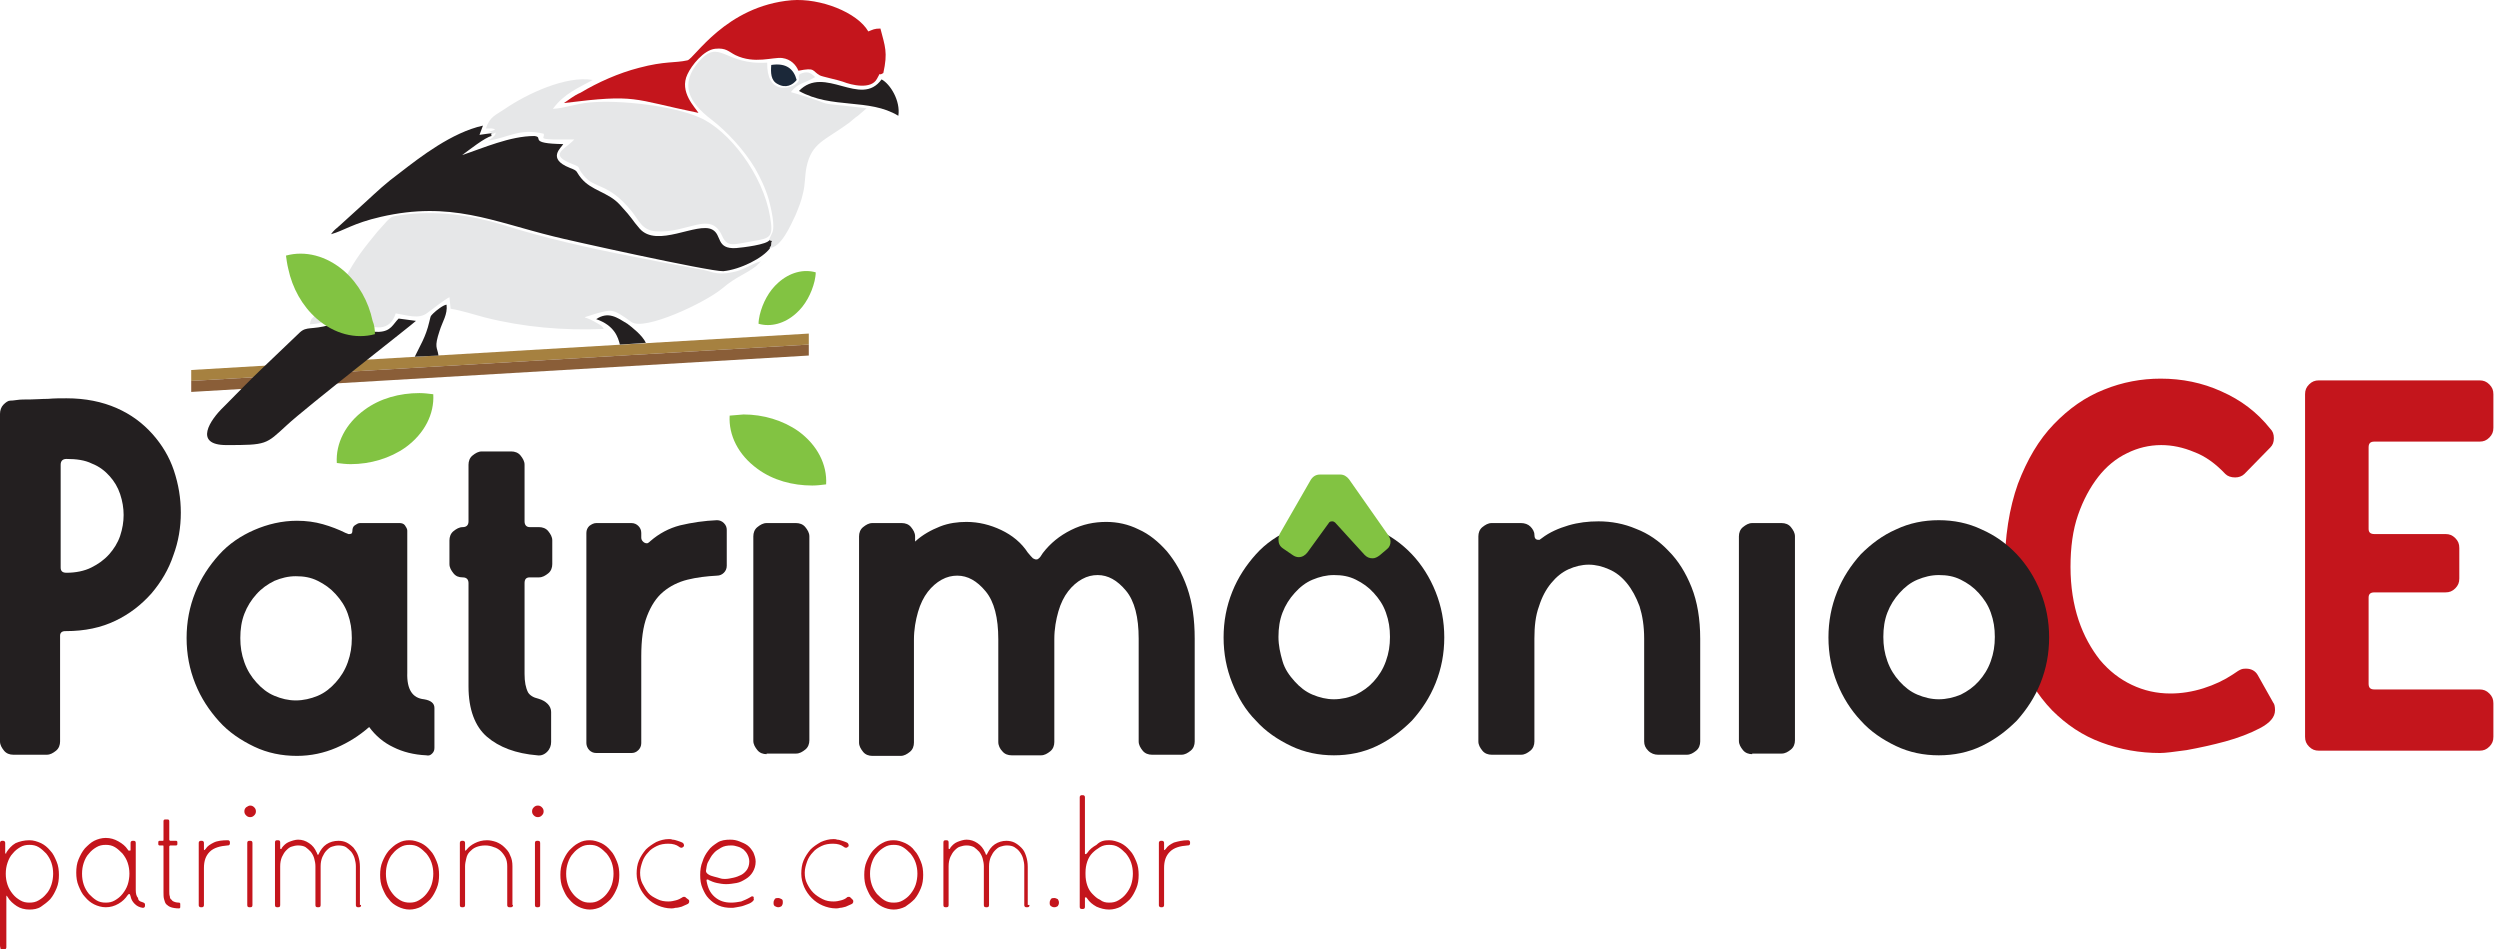 <svg width="158" height="60" viewBox="0 0 158 60" fill="none" xmlns="http://www.w3.org/2000/svg">
<path d="M143.672 44.413C143.745 44.486 143.781 44.669 143.781 44.888C143.781 45.326 143.453 45.691 142.832 46.02C142.211 46.348 141.444 46.64 140.641 46.859C139.838 47.078 138.998 47.261 138.195 47.407C137.392 47.517 136.844 47.59 136.515 47.59C135.237 47.59 133.996 47.37 132.828 46.932C131.623 46.494 130.601 45.8 129.688 44.888C128.775 43.938 128.045 42.77 127.497 41.309C126.949 39.849 126.694 38.097 126.694 36.052C126.694 33.934 126.986 32.109 127.534 30.575C128.118 29.042 128.848 27.8 129.797 26.815C130.747 25.829 131.769 25.099 132.974 24.624C134.142 24.149 135.347 23.93 136.552 23.93C137.903 23.93 139.181 24.186 140.386 24.733C141.627 25.281 142.649 26.048 143.489 27.107C143.635 27.253 143.708 27.435 143.708 27.691C143.708 27.946 143.635 28.129 143.489 28.275L141.846 29.954C141.7 30.101 141.481 30.174 141.262 30.174C141.006 30.174 140.787 30.101 140.641 29.954C140.02 29.297 139.363 28.823 138.67 28.567C137.976 28.275 137.282 28.129 136.588 28.129C135.822 28.129 135.091 28.311 134.434 28.64C133.741 28.969 133.12 29.48 132.609 30.137C132.098 30.794 131.659 31.598 131.331 32.547C131.002 33.496 130.856 34.592 130.856 35.833C130.856 37.074 131.039 38.206 131.367 39.192C131.696 40.178 132.171 41.017 132.718 41.711C133.302 42.405 133.96 42.916 134.726 43.281C135.493 43.646 136.296 43.829 137.173 43.829C137.866 43.829 138.56 43.719 139.254 43.5C139.947 43.281 140.568 42.989 141.116 42.624C141.371 42.441 141.554 42.332 141.663 42.295C141.773 42.259 141.883 42.259 141.956 42.259C142.284 42.259 142.54 42.405 142.686 42.66L143.672 44.413ZM150.061 27.91C149.805 27.91 149.696 28.019 149.696 28.275V33.423C149.696 33.642 149.805 33.752 150.061 33.752H154.552C154.808 33.752 154.99 33.825 155.173 34.007C155.355 34.19 155.428 34.372 155.428 34.628V36.563C155.428 36.819 155.355 37.001 155.173 37.184C154.99 37.366 154.808 37.439 154.552 37.439H150.061C149.805 37.439 149.696 37.549 149.696 37.768V43.208C149.696 43.464 149.805 43.573 150.061 43.573H156.706C156.962 43.573 157.144 43.646 157.327 43.829C157.509 44.011 157.582 44.194 157.582 44.45V46.567C157.582 46.823 157.509 47.005 157.327 47.188C157.144 47.37 156.962 47.443 156.706 47.443H146.556C146.3 47.443 146.118 47.37 145.935 47.188C145.753 47.005 145.68 46.823 145.68 46.567V24.916C145.68 24.66 145.753 24.478 145.935 24.295C146.118 24.113 146.3 24.04 146.556 24.04H156.706C156.962 24.04 157.144 24.113 157.327 24.295C157.509 24.478 157.582 24.66 157.582 24.916V27.034C157.582 27.289 157.509 27.472 157.327 27.654C157.144 27.837 156.962 27.91 156.706 27.91H150.061Z" fill="#C4151C"/>
<path d="M122.532 32.876C123.481 32.876 124.394 33.058 125.234 33.46C126.073 33.825 126.84 34.373 127.461 35.03C128.081 35.687 128.593 36.49 128.958 37.403C129.323 38.316 129.505 39.265 129.505 40.287C129.505 41.31 129.323 42.259 128.958 43.172C128.593 44.084 128.081 44.851 127.461 45.545C126.804 46.202 126.073 46.75 125.234 47.151C124.394 47.553 123.481 47.736 122.532 47.736C121.582 47.736 120.67 47.553 119.83 47.151C118.99 46.75 118.223 46.239 117.603 45.545C116.982 44.888 116.471 44.084 116.106 43.172C115.741 42.259 115.558 41.31 115.558 40.287C115.558 39.265 115.741 38.316 116.106 37.403C116.471 36.49 116.982 35.723 117.603 35.03C118.26 34.373 118.99 33.825 119.83 33.46C120.67 33.058 121.582 32.876 122.532 32.876ZM122.532 44.194C123.006 44.194 123.481 44.084 123.919 43.902C124.357 43.683 124.722 43.427 125.051 43.062C125.38 42.697 125.635 42.295 125.818 41.784C126 41.273 126.073 40.798 126.073 40.251C126.073 39.703 126 39.228 125.818 38.717C125.635 38.206 125.38 37.841 125.051 37.476C124.722 37.111 124.357 36.855 123.919 36.636C123.481 36.417 123.043 36.344 122.532 36.344C122.057 36.344 121.619 36.454 121.181 36.636C120.743 36.819 120.378 37.111 120.049 37.476C119.72 37.841 119.465 38.243 119.282 38.717C119.1 39.192 119.027 39.703 119.027 40.251C119.027 40.798 119.1 41.273 119.282 41.784C119.465 42.295 119.72 42.697 120.049 43.062C120.378 43.427 120.743 43.719 121.181 43.902C121.619 44.084 122.057 44.194 122.532 44.194Z" fill="#231F20"/>
<path fill-rule="evenodd" clip-rule="evenodd" d="M51.116 21.082L12.085 23.383V24.076L51.116 21.776V21.082Z" fill="#A68140"/>
<path fill-rule="evenodd" clip-rule="evenodd" d="M51.116 21.776L12.085 24.076V24.77L51.116 22.47V21.776Z" fill="#8A5E38"/>
<path fill-rule="evenodd" clip-rule="evenodd" d="M46.114 26.267C46.041 27.509 46.661 28.75 47.866 29.626C48.852 30.356 50.093 30.685 51.335 30.685C51.627 30.685 51.919 30.648 52.211 30.612C52.284 29.371 51.663 28.129 50.459 27.253C49.473 26.559 48.231 26.194 46.99 26.194C46.698 26.231 46.406 26.231 46.114 26.267Z" fill="#82C342"/>
<path fill-rule="evenodd" clip-rule="evenodd" d="M27.383 24.916C27.456 26.158 26.835 27.399 25.63 28.275C24.645 28.969 23.403 29.334 22.162 29.334C21.87 29.334 21.578 29.298 21.286 29.261C21.212 28.02 21.833 26.778 23.038 25.902C24.024 25.172 25.265 24.843 26.507 24.843C26.799 24.843 27.091 24.88 27.383 24.916Z" fill="#82C342"/>
<path fill-rule="evenodd" clip-rule="evenodd" d="M47.94 20.462C48.706 20.681 49.583 20.462 50.313 19.805C50.897 19.293 51.298 18.527 51.481 17.76C51.518 17.577 51.554 17.395 51.554 17.212C50.787 16.993 49.911 17.212 49.181 17.869C48.597 18.381 48.195 19.147 48.013 19.914C47.976 20.097 47.94 20.279 47.94 20.462Z" fill="#82C342"/>
<path fill-rule="evenodd" clip-rule="evenodd" d="M19.57 20.498C20.884 20.425 22.126 19.805 22.71 19.184L22.673 20.279C23.623 20.827 24.645 20.973 25.01 19.805C25.704 19.914 26.471 20.206 27.018 19.768C27.383 19.512 28.04 18.965 28.406 18.782L28.479 19.512C29.172 19.622 29.939 19.878 30.633 20.06C33.079 20.681 35.635 20.9 38.154 20.79C38.081 20.608 37.935 20.535 37.679 20.389C37.424 20.243 37.205 20.133 36.949 20.06C36.986 20.06 36.986 20.024 37.022 20.024L37.716 19.805C38.629 19.585 38.665 19.439 39.907 20.352C40.71 20.936 44.544 19.147 45.639 18.235C46.588 17.431 47.099 17.358 47.793 16.811L48.085 16.518C47.391 16.701 47.063 17.066 46.26 17.212C45.201 17.431 44.945 17.103 44.105 16.993C42.645 16.738 41.331 16.482 39.87 16.19C37.205 15.679 34.32 15.022 31.801 14.218C29.793 13.598 27.493 13.269 25.339 13.598C24.791 13.671 24.754 13.671 24.462 13.963C24.243 14.218 24.061 14.401 23.842 14.656C23.038 15.642 22.491 16.299 21.797 17.614C21.359 18.454 20.556 19.366 19.862 19.987C19.789 20.06 19.752 20.097 19.679 20.17C19.533 20.498 19.679 20.279 19.57 20.498Z" fill="#E6E7E8"/>
<path fill-rule="evenodd" clip-rule="evenodd" d="M30.779 8.376C31.254 8.34 30.962 8.303 31.035 8.523L31.327 8.376C31.29 8.559 31.327 8.559 30.852 8.888C32.13 8.705 32.824 8.084 34.357 8.45C34.467 8.705 33.992 8.778 34.978 8.815C35.416 8.815 35.854 8.815 36.292 8.815C35.745 9.435 34.576 9.764 36.219 10.385C36.767 10.604 36.402 10.494 36.877 11.078C37.607 11.991 38.41 11.48 39.943 13.379C40.382 13.926 40.564 14.547 41.44 14.62C43.485 14.766 44.909 13.269 45.639 14.912C45.968 15.642 46.333 15.46 47.574 15.241C48.706 15.058 48.889 14.985 48.67 13.707C48.231 11.042 46.077 8.23 44.215 7.427C42.572 6.697 39.213 6.295 37.242 6.478C36.402 6.551 35.672 6.843 34.941 6.88C35.672 5.894 36.548 5.565 37.461 5.054C35.781 4.762 33.298 5.93 31.911 6.88C31.327 7.281 30.962 7.354 30.706 8.121C30.998 8.121 31.144 8.084 31.29 8.194L30.889 8.34C30.852 8.376 30.816 8.376 30.779 8.376Z" fill="#E6E7E8"/>
<path fill-rule="evenodd" clip-rule="evenodd" d="M48.669 15.679C48.742 15.533 48.779 15.569 48.779 15.423C48.742 15.095 48.998 15.277 48.633 15.168C48.486 15.46 46.953 15.642 46.515 15.679C45.237 15.752 45.639 14.839 45.018 14.511C44.069 13.999 41.513 15.715 40.417 14.438C39.906 13.853 40.052 13.89 39.176 12.941C38.446 12.137 37.387 12.064 36.73 11.261C36.365 10.823 36.584 10.823 36 10.604C34.539 10.02 35.488 9.326 35.598 9.107C33.298 9.07 34.43 8.669 33.772 8.596C32.239 8.596 30.523 9.362 29.209 9.801C29.61 9.508 30.669 8.669 31.07 8.596C30.961 8.377 31.253 8.413 30.815 8.45L30.304 8.523L30.523 7.938C28.551 8.377 26.58 9.91 25.302 10.896C24.316 11.626 23.914 12.028 23.075 12.794L21.468 14.255C21.249 14.438 21.067 14.584 20.92 14.803C21.724 14.584 22.308 14.109 24.06 13.707C28.478 12.685 31.144 13.999 35.014 14.949C35.525 15.095 44.872 17.176 45.712 17.139C46.807 17.03 48.231 16.3 48.669 15.679Z" fill="#231F20"/>
<path fill-rule="evenodd" clip-rule="evenodd" d="M35.635 6.514C40.309 5.93 39.871 6.259 44.142 7.135C43.96 6.806 42.901 5.821 43.449 4.689C43.704 4.141 44.471 3.155 45.201 3.082C45.895 3.009 46.041 3.265 46.479 3.484C47.684 4.068 48.852 3.593 49.437 3.667C49.984 3.74 50.313 4.105 50.459 4.47C51.554 4.251 51.299 4.47 51.81 4.762C51.919 4.835 52.978 5.054 53.27 5.163C53.818 5.383 55.059 5.675 55.424 4.981C55.753 4.397 55.424 4.871 55.826 4.616C56.118 3.301 55.935 2.936 55.643 1.804C55.242 1.804 55.169 1.877 54.877 1.987C54.183 0.782 51.846 -0.131 50.021 0.015C45.858 0.38 43.887 3.703 43.449 3.813C42.645 3.995 42.025 3.849 40.382 4.287C39.104 4.616 37.789 5.2 36.694 5.857C36.256 6.04 35.927 6.332 35.635 6.514Z" fill="#C4151C"/>
<path fill-rule="evenodd" clip-rule="evenodd" d="M48.596 15.167C48.962 15.313 48.742 15.094 48.742 15.423C48.742 15.569 48.706 15.533 48.633 15.679C49.363 15.642 49.947 14.291 50.276 13.598C50.458 13.159 50.641 12.721 50.751 12.21C50.897 11.626 50.86 11.115 50.97 10.567C51.298 8.997 52.138 8.887 53.671 7.756C53.891 7.573 54 7.464 54.219 7.318L54.767 6.843C50.751 6.368 53.489 6.843 49.984 5.821C50.422 5.236 50.86 5.273 51.517 4.871C51.225 4.579 51.006 4.47 50.531 4.689C50.385 4.944 50.678 5.054 50.239 5.346C49.874 5.601 48.45 5.967 48.487 3.958C45.748 4.141 45.493 2.352 44.142 3.922C42.974 5.309 43.485 6.441 44.982 7.573C45.931 8.303 47.026 9.472 47.72 10.64C48.049 11.224 48.377 11.881 48.596 12.648C48.706 13.086 49.035 14.328 48.779 14.766L48.596 15.167Z" fill="#E6E7E8"/>
<path fill-rule="evenodd" clip-rule="evenodd" d="M14.312 28.129C16.868 28.129 16.795 28.093 18.109 26.888C19.314 25.756 26.215 20.389 26.288 20.279L25.193 20.133C24.828 20.498 24.718 20.936 23.951 20.973C23.331 21.01 22.892 20.681 22.418 20.498V19.805C21.943 19.987 21.541 20.352 20.848 20.535C19.679 20.863 19.387 20.608 18.949 21.01C18.109 21.813 17.343 22.543 16.503 23.346C15.7 24.113 14.933 24.916 14.13 25.72C13.29 26.523 12.195 28.129 14.312 28.129Z" fill="#231F20"/>
<path fill-rule="evenodd" clip-rule="evenodd" d="M50.495 5.748C52.576 6.916 54.913 6.186 56.775 7.318C56.921 6.368 56.263 5.309 55.716 5.017C54.401 6.843 52.101 4.068 50.495 5.748Z" fill="#231F20"/>
<path fill-rule="evenodd" clip-rule="evenodd" d="M27.712 22.47C27.639 21.922 27.42 21.995 27.785 20.9C27.967 20.316 28.296 19.878 28.223 19.257C28.04 19.257 27.566 19.622 27.383 19.805C27.164 20.024 27.237 19.951 27.128 20.352C26.909 21.302 26.543 21.849 26.215 22.543L27.712 22.47Z" fill="#231F20"/>
<path fill-rule="evenodd" clip-rule="evenodd" d="M37.679 20.17C38.848 20.571 39.067 21.338 39.176 21.776L40.819 21.667C40.6 21.192 39.943 20.681 39.651 20.462C38.994 20.06 38.446 19.659 37.679 20.17Z" fill="#231F20"/>
<path fill-rule="evenodd" clip-rule="evenodd" d="M50.349 5.054C50.166 4.36 49.692 3.959 48.743 4.105C48.706 4.579 48.706 5.09 49.144 5.309C49.655 5.602 50.093 5.382 50.349 5.054Z" fill="#1B2839"/>
<path fill-rule="evenodd" clip-rule="evenodd" d="M23.695 21.119C22.491 21.448 21.14 21.119 20.008 20.133C19.095 19.33 18.474 18.198 18.219 16.993C18.146 16.701 18.109 16.409 18.073 16.154C19.278 15.825 20.628 16.154 21.76 17.139C22.673 17.943 23.294 19.074 23.549 20.279C23.659 20.535 23.695 20.827 23.695 21.119Z" fill="#82C342"/>
<path d="M110.739 47.663C110.52 47.663 110.301 47.59 110.155 47.407C110.008 47.225 109.899 47.042 109.899 46.823V33.898C109.899 33.679 109.972 33.46 110.155 33.314C110.337 33.168 110.52 33.058 110.739 33.058H112.601C112.82 33.058 113.039 33.131 113.185 33.314C113.331 33.496 113.441 33.679 113.441 33.898V46.787C113.441 47.006 113.367 47.225 113.185 47.371C113.002 47.517 112.82 47.626 112.601 47.626H110.739V47.663Z" fill="#231F20"/>
<path d="M97.449 34.008C97.924 33.642 98.508 33.387 99.128 33.204C99.749 33.022 100.37 32.949 101.027 32.949C101.83 32.949 102.633 33.095 103.4 33.423C104.167 33.715 104.861 34.19 105.445 34.811C106.066 35.431 106.54 36.198 106.905 37.111C107.27 38.024 107.453 39.119 107.453 40.361V46.859C107.453 47.079 107.38 47.298 107.197 47.444C107.015 47.59 106.832 47.699 106.613 47.699H104.788C104.569 47.699 104.349 47.626 104.167 47.444C103.984 47.261 103.911 47.079 103.911 46.859V40.361C103.911 39.557 103.802 38.9 103.619 38.316C103.4 37.732 103.145 37.257 102.816 36.855C102.487 36.454 102.122 36.162 101.684 35.979C101.283 35.797 100.844 35.687 100.406 35.687C99.968 35.687 99.53 35.797 99.128 35.979C98.727 36.162 98.362 36.454 98.033 36.855C97.704 37.257 97.449 37.732 97.266 38.316C97.047 38.9 96.974 39.594 96.974 40.361V46.859C96.974 47.079 96.901 47.298 96.719 47.444C96.536 47.59 96.353 47.699 96.135 47.699H94.272C94.053 47.699 93.834 47.626 93.688 47.444C93.542 47.261 93.433 47.079 93.433 46.859V33.898C93.433 33.679 93.506 33.46 93.688 33.314C93.871 33.168 94.053 33.058 94.272 33.058H96.135C96.353 33.058 96.573 33.131 96.719 33.277C96.865 33.423 96.974 33.606 96.974 33.788C96.974 34.008 97.047 34.117 97.23 34.117C97.266 34.117 97.266 34.117 97.303 34.117C97.303 34.117 97.339 34.081 97.449 34.008Z" fill="#231F20"/>
<path d="M84.304 32.876C85.254 32.876 86.166 33.058 87.006 33.46C87.846 33.825 88.613 34.373 89.233 35.03C89.854 35.687 90.365 36.49 90.73 37.403C91.095 38.316 91.278 39.265 91.278 40.287C91.278 41.31 91.095 42.259 90.73 43.172C90.365 44.084 89.854 44.851 89.233 45.545C88.576 46.202 87.846 46.75 87.006 47.151C86.166 47.553 85.254 47.736 84.304 47.736C83.355 47.736 82.442 47.553 81.602 47.151C80.763 46.75 79.996 46.239 79.375 45.545C78.718 44.888 78.243 44.084 77.878 43.172C77.513 42.259 77.331 41.31 77.331 40.287C77.331 39.265 77.513 38.316 77.878 37.403C78.243 36.49 78.754 35.723 79.375 35.03C79.996 34.336 80.763 33.825 81.602 33.46C82.442 33.058 83.355 32.876 84.304 32.876ZM84.304 44.194C84.779 44.194 85.254 44.084 85.692 43.902C86.13 43.683 86.495 43.427 86.823 43.062C87.152 42.697 87.408 42.295 87.59 41.784C87.773 41.273 87.846 40.798 87.846 40.251C87.846 39.703 87.773 39.228 87.59 38.717C87.408 38.206 87.152 37.841 86.823 37.476C86.495 37.111 86.13 36.855 85.692 36.636C85.254 36.417 84.815 36.344 84.304 36.344C83.83 36.344 83.391 36.454 82.953 36.636C82.515 36.819 82.15 37.111 81.822 37.476C81.493 37.841 81.237 38.243 81.055 38.717C80.872 39.192 80.799 39.703 80.799 40.251C80.799 40.798 80.909 41.273 81.055 41.784C81.201 42.295 81.493 42.697 81.822 43.062C82.15 43.427 82.515 43.719 82.953 43.902C83.391 44.084 83.83 44.194 84.304 44.194Z" fill="#231F20"/>
<path d="M65.903 34.957C66.378 34.336 66.962 33.861 67.692 33.496C68.422 33.131 69.153 32.985 69.919 32.985C70.613 32.985 71.307 33.131 71.964 33.46C72.621 33.752 73.205 34.227 73.753 34.847C74.264 35.468 74.702 36.198 75.031 37.147C75.359 38.097 75.505 39.156 75.505 40.36V46.859C75.505 47.078 75.433 47.297 75.25 47.444C75.067 47.59 74.885 47.699 74.666 47.699H72.804C72.585 47.699 72.366 47.626 72.219 47.444C72.073 47.261 71.964 47.078 71.964 46.859V40.36C71.964 39.01 71.708 37.987 71.161 37.33C70.613 36.673 70.029 36.344 69.372 36.344C69.043 36.344 68.714 36.417 68.386 36.6C68.057 36.782 67.765 37.038 67.51 37.367C67.254 37.695 67.035 38.133 66.889 38.644C66.743 39.156 66.633 39.74 66.633 40.397V46.896C66.633 47.115 66.56 47.334 66.378 47.48C66.195 47.626 66.013 47.736 65.793 47.736H63.931C63.712 47.736 63.493 47.663 63.347 47.48C63.201 47.334 63.092 47.115 63.092 46.896V40.397C63.092 39.046 62.836 38.024 62.288 37.367C61.741 36.709 61.157 36.381 60.499 36.381C60.171 36.381 59.842 36.454 59.514 36.636C59.185 36.819 58.893 37.074 58.637 37.403C58.382 37.732 58.163 38.17 58.017 38.681C57.871 39.192 57.761 39.776 57.761 40.433V46.932C57.761 47.151 57.688 47.371 57.505 47.517C57.323 47.663 57.14 47.772 56.921 47.772H55.132C54.913 47.772 54.694 47.699 54.548 47.517C54.402 47.334 54.292 47.151 54.292 46.932V33.898C54.292 33.679 54.365 33.46 54.548 33.314C54.731 33.168 54.913 33.058 55.132 33.058H56.994C57.213 33.058 57.432 33.131 57.578 33.314C57.724 33.496 57.834 33.679 57.834 33.898V34.227C58.309 33.788 58.856 33.496 59.404 33.277C59.952 33.058 60.536 32.985 61.084 32.985C61.85 32.985 62.581 33.168 63.274 33.496C63.968 33.825 64.552 34.3 64.954 34.92C65.1 35.103 65.209 35.212 65.282 35.285C65.355 35.322 65.428 35.358 65.465 35.358C65.501 35.358 65.575 35.358 65.611 35.322C65.721 35.249 65.793 35.139 65.903 34.957Z" fill="#231F20"/>
<path d="M48.45 47.663C48.231 47.663 48.012 47.59 47.866 47.407C47.72 47.225 47.61 47.042 47.61 46.823V33.898C47.61 33.679 47.683 33.46 47.866 33.314C48.048 33.168 48.231 33.058 48.45 33.058H50.312C50.531 33.058 50.75 33.131 50.896 33.314C51.042 33.496 51.152 33.679 51.152 33.898V46.787C51.152 47.006 51.079 47.225 50.896 47.371C50.714 47.517 50.531 47.626 50.312 47.626H48.45V47.663Z" fill="#231F20"/>
<path d="M45.311 32.876C45.493 32.876 45.639 32.949 45.749 33.058C45.895 33.204 45.931 33.35 45.931 33.496V35.76C45.931 35.942 45.858 36.089 45.749 36.198C45.639 36.307 45.493 36.381 45.311 36.381C44.653 36.417 44.033 36.49 43.449 36.636C42.864 36.782 42.353 37.038 41.915 37.403C41.477 37.768 41.148 38.279 40.893 38.936C40.637 39.594 40.528 40.433 40.528 41.492V46.969C40.528 47.151 40.455 47.297 40.345 47.407C40.199 47.553 40.053 47.59 39.907 47.59H37.68C37.497 47.59 37.351 47.517 37.242 47.407C37.132 47.297 37.059 47.115 37.059 46.969V33.679C37.059 33.496 37.132 33.35 37.242 33.241C37.388 33.131 37.534 33.058 37.68 33.058H39.907C40.09 33.058 40.236 33.131 40.345 33.241C40.455 33.35 40.528 33.496 40.528 33.679V33.971C40.528 34.08 40.564 34.153 40.637 34.226C40.71 34.299 40.783 34.336 40.893 34.336C40.929 34.336 41.002 34.299 41.112 34.19C41.66 33.715 42.28 33.387 42.974 33.204C43.741 33.022 44.507 32.912 45.311 32.876Z" fill="#231F20"/>
<path d="M34.028 44.158C34.284 44.231 34.466 44.34 34.612 44.486C34.758 44.632 34.831 44.815 34.831 44.997V46.896C34.831 47.115 34.758 47.334 34.576 47.517C34.393 47.699 34.174 47.772 33.955 47.736C32.604 47.626 31.545 47.224 30.779 46.567C30.012 45.91 29.61 44.815 29.61 43.391V36.855C29.61 36.636 29.501 36.49 29.245 36.49C28.989 36.49 28.807 36.417 28.661 36.235C28.515 36.052 28.405 35.87 28.405 35.651V34.154C28.405 33.934 28.478 33.715 28.661 33.569C28.843 33.423 29.026 33.314 29.245 33.314C29.464 33.314 29.61 33.204 29.61 32.949V29.37C29.61 29.151 29.683 28.932 29.866 28.786C30.048 28.64 30.231 28.531 30.45 28.531H32.312C32.531 28.531 32.75 28.604 32.896 28.786C33.042 28.969 33.152 29.151 33.152 29.37V32.949C33.152 33.168 33.261 33.314 33.48 33.314H34.065C34.284 33.314 34.503 33.387 34.649 33.569C34.795 33.752 34.904 33.934 34.904 34.154V35.651C34.904 35.87 34.831 36.089 34.649 36.235C34.466 36.381 34.284 36.49 34.065 36.49H33.48C33.261 36.49 33.152 36.6 33.152 36.855V42.588C33.152 43.099 33.225 43.464 33.371 43.756C33.48 43.938 33.699 44.085 34.028 44.158Z" fill="#231F20"/>
<path d="M26.799 44.194C27.237 44.267 27.456 44.45 27.456 44.742V47.261C27.456 47.407 27.42 47.517 27.31 47.626C27.201 47.736 27.091 47.772 26.945 47.736C26.142 47.699 25.448 47.517 24.864 47.224C24.243 46.932 23.732 46.494 23.331 45.947C22.71 46.494 22.016 46.932 21.249 47.261C20.483 47.59 19.643 47.772 18.767 47.772C17.817 47.772 16.904 47.59 16.065 47.188C15.225 46.786 14.458 46.275 13.838 45.581C13.217 44.888 12.706 44.121 12.341 43.208C11.976 42.295 11.793 41.346 11.793 40.324C11.793 39.302 11.976 38.352 12.341 37.44C12.706 36.527 13.217 35.76 13.838 35.066C14.458 34.373 15.225 33.861 16.065 33.496C16.904 33.131 17.817 32.912 18.767 32.912C19.351 32.912 19.898 32.985 20.41 33.131C20.921 33.277 21.395 33.46 21.834 33.679C21.943 33.715 22.016 33.752 22.016 33.752C22.053 33.752 22.053 33.752 22.089 33.752C22.235 33.752 22.272 33.679 22.272 33.533C22.272 33.423 22.308 33.277 22.418 33.204C22.527 33.131 22.637 33.058 22.746 33.058H25.266C25.375 33.058 25.521 33.095 25.594 33.204C25.667 33.314 25.74 33.423 25.74 33.533V42.515C25.704 43.573 26.069 44.121 26.799 44.194ZM18.694 44.267C19.168 44.267 19.643 44.158 20.081 43.975C20.519 43.792 20.884 43.5 21.213 43.135C21.541 42.77 21.797 42.368 21.98 41.857C22.162 41.346 22.235 40.872 22.235 40.324C22.235 39.776 22.162 39.302 21.98 38.79C21.797 38.279 21.541 37.914 21.213 37.549C20.884 37.184 20.519 36.928 20.081 36.709C19.643 36.49 19.205 36.417 18.694 36.417C18.219 36.417 17.781 36.527 17.343 36.709C16.904 36.928 16.539 37.184 16.211 37.549C15.882 37.914 15.627 38.316 15.444 38.79C15.261 39.265 15.188 39.776 15.188 40.324C15.188 40.872 15.261 41.346 15.444 41.857C15.627 42.368 15.882 42.77 16.211 43.135C16.539 43.5 16.904 43.792 17.343 43.975C17.781 44.158 18.219 44.267 18.694 44.267Z" fill="#231F20"/>
<path d="M4.199 25.172C5.404 25.172 6.463 25.391 7.375 25.792C8.288 26.194 9.018 26.742 9.639 27.435C10.223 28.093 10.698 28.859 10.99 29.735C11.282 30.612 11.428 31.488 11.428 32.401C11.428 33.314 11.282 34.226 10.953 35.103C10.661 35.979 10.187 36.782 9.566 37.512C8.945 38.206 8.215 38.79 7.302 39.228C6.389 39.667 5.367 39.886 4.162 39.886H4.126C3.907 39.886 3.797 39.995 3.797 40.178V46.859C3.797 47.078 3.724 47.297 3.542 47.444C3.359 47.59 3.176 47.699 2.957 47.699H0.84C0.621 47.699 0.402 47.626 0.256 47.444C0.11 47.261 0 47.078 0 46.859V26.157C0 25.938 0.073 25.719 0.219 25.573C0.365 25.427 0.511 25.318 0.657 25.318C0.694 25.318 0.84 25.318 1.059 25.281C1.278 25.245 1.57 25.245 1.935 25.245C2.264 25.245 2.629 25.208 3.03 25.208C3.432 25.172 3.834 25.172 4.199 25.172ZM4.199 36.198C4.783 36.198 5.331 36.089 5.769 35.869C6.207 35.65 6.572 35.395 6.901 35.03C7.193 34.701 7.448 34.3 7.594 33.861C7.74 33.423 7.813 32.985 7.813 32.547C7.813 32.109 7.74 31.671 7.594 31.233C7.448 30.794 7.229 30.429 6.937 30.101C6.645 29.772 6.28 29.48 5.805 29.297C5.367 29.078 4.819 29.005 4.199 29.005C3.98 29.005 3.834 29.115 3.834 29.37V35.869C3.834 36.089 3.943 36.198 4.199 36.198Z" fill="#231F20"/>
<path d="M87.737 33.825C87.809 33.934 87.882 34.081 87.882 34.227C87.882 34.409 87.809 34.592 87.663 34.701L87.189 35.103C87.043 35.212 86.897 35.285 86.751 35.285C86.532 35.285 86.385 35.212 86.24 35.066L84.377 33.022C84.341 32.985 84.268 32.949 84.195 32.949C84.085 32.949 84.012 32.985 83.976 33.058L82.625 34.92C82.479 35.103 82.296 35.212 82.077 35.212C81.968 35.212 81.822 35.176 81.676 35.066L81.091 34.665C80.872 34.519 80.799 34.336 80.799 34.081C80.799 33.971 80.836 33.861 80.872 33.752L82.844 30.32C82.99 30.101 83.172 29.991 83.428 29.991H84.706C84.925 29.991 85.108 30.101 85.254 30.283L87.737 33.825Z" fill="#82C342"/>
<path d="M1.862 53.103C2.118 53.103 2.337 53.176 2.592 53.286C2.811 53.395 2.994 53.541 3.176 53.76C3.359 53.943 3.469 54.198 3.578 54.454C3.688 54.709 3.724 55.002 3.724 55.294C3.724 55.586 3.688 55.878 3.578 56.133C3.469 56.389 3.359 56.608 3.176 56.827C2.994 57.01 2.811 57.156 2.592 57.302C2.373 57.448 2.118 57.484 1.862 57.484C1.57 57.484 1.278 57.411 1.059 57.265C0.84 57.119 0.621 56.937 0.475 56.681C0.438 56.645 0.438 56.608 0.438 56.608C0.402 56.608 0.402 56.645 0.402 56.681V59.858C0.402 59.894 0.402 59.931 0.365 59.967C0.329 60.004 0.292 60.004 0.256 60.004H0.146C0.11 60.004 0.073 60.004 0.037 59.967C0 59.821 0 59.785 0 59.748V53.286C0 53.249 0 53.213 0.037 53.176C0.073 53.139 0.11 53.139 0.146 53.139H0.183C0.219 53.139 0.256 53.139 0.292 53.176C0.329 53.213 0.329 53.249 0.329 53.286V53.906C0.329 53.943 0.329 53.943 0.365 53.943C0.402 53.943 0.402 53.906 0.402 53.87C0.548 53.651 0.73 53.432 0.986 53.286C1.241 53.176 1.533 53.103 1.862 53.103ZM1.862 57.046C2.081 57.046 2.264 57.01 2.446 56.9C2.629 56.791 2.775 56.681 2.921 56.499C3.067 56.352 3.176 56.133 3.249 55.914C3.323 55.695 3.359 55.44 3.359 55.221C3.359 54.965 3.323 54.746 3.249 54.527C3.176 54.308 3.067 54.125 2.921 53.943C2.775 53.797 2.629 53.651 2.446 53.541C2.264 53.432 2.081 53.395 1.862 53.395C1.643 53.395 1.46 53.432 1.278 53.541C1.095 53.651 0.949 53.76 0.803 53.943C0.657 54.089 0.548 54.308 0.475 54.527C0.402 54.746 0.365 54.965 0.365 55.221C0.365 55.476 0.402 55.695 0.475 55.914C0.548 56.133 0.657 56.316 0.803 56.499C0.949 56.681 1.095 56.791 1.278 56.9C1.46 57.01 1.643 57.046 1.862 57.046ZM8.982 57.01C9.091 57.046 9.164 57.083 9.164 57.156V57.229C9.164 57.265 9.164 57.302 9.128 57.338C9.091 57.375 9.055 57.375 9.018 57.375C8.799 57.338 8.653 57.265 8.507 57.119C8.361 56.973 8.288 56.827 8.252 56.645C8.252 56.608 8.215 56.572 8.215 56.535L8.179 56.499C8.179 56.499 8.179 56.499 8.142 56.499C8.142 56.499 8.106 56.535 8.069 56.572C7.923 56.791 7.74 56.973 7.485 57.119C7.229 57.265 6.974 57.338 6.682 57.338C6.426 57.338 6.17 57.265 5.951 57.156C5.732 57.046 5.55 56.9 5.367 56.681C5.185 56.499 5.075 56.243 4.966 55.987C4.856 55.732 4.819 55.44 4.819 55.148C4.819 54.856 4.856 54.563 4.966 54.308C5.075 54.052 5.185 53.833 5.367 53.614C5.55 53.432 5.732 53.249 5.951 53.139C6.17 53.03 6.426 52.957 6.682 52.957C6.974 52.957 7.229 53.03 7.485 53.176C7.74 53.322 7.923 53.468 8.069 53.687C8.106 53.724 8.106 53.76 8.142 53.76C8.142 53.76 8.142 53.76 8.179 53.76C8.215 53.76 8.252 53.76 8.252 53.724V53.286C8.252 53.249 8.252 53.213 8.288 53.176C8.325 53.139 8.361 53.139 8.398 53.139H8.434C8.544 53.139 8.58 53.176 8.58 53.286V56.243C8.58 56.462 8.617 56.645 8.726 56.754C8.726 56.9 8.836 56.973 8.982 57.01ZM6.682 57.046C6.901 57.046 7.083 57.01 7.266 56.9C7.448 56.791 7.594 56.681 7.74 56.499C7.886 56.316 7.996 56.133 8.069 55.914C8.142 55.695 8.179 55.44 8.179 55.221C8.179 54.965 8.142 54.746 8.069 54.527C7.996 54.308 7.886 54.125 7.74 53.943C7.594 53.797 7.448 53.651 7.266 53.541C7.083 53.432 6.901 53.395 6.682 53.395C6.463 53.395 6.28 53.432 6.097 53.541C5.915 53.651 5.769 53.76 5.623 53.943C5.477 54.089 5.367 54.308 5.294 54.527C5.221 54.746 5.185 54.965 5.185 55.221C5.185 55.476 5.221 55.695 5.294 55.914C5.367 56.133 5.477 56.316 5.623 56.499C5.769 56.645 5.915 56.791 6.097 56.9C6.28 57.01 6.463 57.046 6.682 57.046ZM11.319 57.046C11.355 57.046 11.392 57.083 11.392 57.119V57.338C11.392 57.375 11.355 57.411 11.319 57.411C11.099 57.411 10.917 57.375 10.807 57.338C10.698 57.302 10.588 57.229 10.515 57.156C10.442 57.083 10.406 56.973 10.369 56.827C10.333 56.718 10.333 56.535 10.333 56.389V53.505C10.333 53.468 10.333 53.432 10.296 53.432H10.077C10.041 53.432 10.004 53.395 10.004 53.359V53.213C10.004 53.176 10.041 53.139 10.077 53.139H10.296C10.333 53.139 10.333 53.103 10.333 53.066V51.898C10.333 51.825 10.369 51.789 10.442 51.789H10.588C10.661 51.789 10.698 51.825 10.698 51.898V53.066C10.698 53.103 10.734 53.139 10.771 53.139H11.136C11.172 53.139 11.209 53.176 11.209 53.213V53.359C11.209 53.395 11.172 53.432 11.136 53.432H10.771C10.734 53.432 10.698 53.468 10.698 53.505V56.316C10.698 56.462 10.698 56.572 10.734 56.645C10.734 56.754 10.771 56.827 10.844 56.864C10.88 56.937 10.953 56.973 11.063 57.01C11.063 57.01 11.172 57.046 11.319 57.046ZM14.385 53.103C14.422 53.103 14.459 53.103 14.495 53.139C14.531 53.176 14.531 53.213 14.531 53.249V53.286C14.531 53.322 14.531 53.359 14.495 53.395C14.459 53.432 14.422 53.432 14.385 53.432C13.911 53.468 13.509 53.578 13.254 53.833C12.998 54.089 12.889 54.417 12.889 54.856V57.192C12.889 57.229 12.889 57.265 12.852 57.302C12.816 57.338 12.779 57.338 12.742 57.338H12.706C12.669 57.338 12.633 57.338 12.596 57.302C12.56 57.265 12.56 57.229 12.56 57.192V53.286C12.56 53.249 12.56 53.213 12.596 53.176C12.633 53.139 12.669 53.139 12.706 53.139H12.742C12.779 53.139 12.816 53.139 12.852 53.176C12.889 53.213 12.889 53.249 12.889 53.286V53.687C12.889 53.724 12.889 53.724 12.925 53.724C12.925 53.724 12.961 53.687 12.998 53.651C13.108 53.468 13.29 53.359 13.509 53.249C13.728 53.139 14.057 53.103 14.385 53.103ZM15.809 50.912C15.919 50.912 15.992 50.949 16.065 51.022C16.138 51.095 16.174 51.168 16.174 51.278C16.174 51.387 16.138 51.46 16.065 51.533C15.992 51.606 15.919 51.643 15.809 51.643C15.7 51.643 15.627 51.606 15.554 51.533C15.481 51.46 15.444 51.387 15.444 51.278C15.444 51.168 15.481 51.095 15.554 51.022C15.663 50.949 15.736 50.912 15.809 50.912ZM15.773 57.338C15.663 57.338 15.627 57.302 15.627 57.192V53.286C15.627 53.176 15.663 53.139 15.773 53.139H15.809C15.919 53.139 15.955 53.176 15.955 53.286V57.192C15.955 57.302 15.919 57.338 15.809 57.338H15.773ZM22.82 57.192C22.82 57.302 22.783 57.338 22.674 57.338H22.637C22.601 57.338 22.564 57.338 22.527 57.302C22.491 57.265 22.491 57.229 22.491 57.192V54.746C22.491 54.563 22.454 54.417 22.418 54.271C22.381 54.125 22.308 53.979 22.199 53.833C22.089 53.724 21.98 53.614 21.87 53.541C21.761 53.468 21.578 53.432 21.396 53.432C21.25 53.432 21.104 53.468 20.994 53.505C20.848 53.541 20.738 53.651 20.629 53.76C20.519 53.87 20.446 54.016 20.373 54.162C20.3 54.344 20.264 54.527 20.264 54.746V57.192C20.264 57.302 20.227 57.338 20.118 57.338H20.081C19.972 57.338 19.935 57.302 19.935 57.192V54.746C19.935 54.563 19.899 54.417 19.862 54.271C19.826 54.125 19.753 53.979 19.643 53.833C19.534 53.724 19.424 53.614 19.314 53.541C19.205 53.468 19.022 53.432 18.84 53.432C18.694 53.432 18.548 53.468 18.438 53.505C18.292 53.541 18.183 53.651 18.073 53.76C17.964 53.87 17.89 54.016 17.817 54.162C17.744 54.344 17.708 54.527 17.708 54.746V57.192C17.708 57.302 17.672 57.338 17.562 57.338H17.525C17.416 57.338 17.379 57.302 17.379 57.192V53.249C17.379 53.139 17.416 53.103 17.525 53.103H17.562C17.672 53.103 17.708 53.139 17.708 53.249V53.614C17.708 53.651 17.708 53.651 17.744 53.651C17.744 53.651 17.744 53.651 17.781 53.651C17.781 53.651 17.817 53.614 17.817 53.578C17.927 53.432 18.073 53.286 18.256 53.213C18.438 53.139 18.657 53.066 18.84 53.066C19.095 53.066 19.314 53.139 19.534 53.286C19.753 53.432 19.899 53.614 20.008 53.87C20.045 53.906 20.045 53.943 20.045 53.979L20.081 54.016H20.118C20.118 54.016 20.154 53.979 20.154 53.943C20.264 53.724 20.41 53.505 20.629 53.359C20.848 53.213 21.104 53.139 21.396 53.139C21.578 53.139 21.761 53.176 21.907 53.249C22.053 53.322 22.199 53.432 22.345 53.578C22.454 53.724 22.564 53.87 22.637 54.089C22.71 54.308 22.747 54.527 22.747 54.783V57.192H22.82ZM25.887 53.103C26.142 53.103 26.361 53.176 26.617 53.286C26.836 53.395 27.018 53.541 27.201 53.76C27.384 53.943 27.493 54.198 27.602 54.454C27.712 54.709 27.749 55.002 27.749 55.294C27.749 55.586 27.712 55.878 27.602 56.133C27.493 56.389 27.384 56.608 27.201 56.827C27.018 57.01 26.836 57.156 26.617 57.302C26.398 57.411 26.142 57.484 25.887 57.484C25.631 57.484 25.375 57.411 25.156 57.302C24.937 57.192 24.718 57.046 24.572 56.827C24.39 56.645 24.28 56.389 24.171 56.133C24.061 55.878 24.024 55.586 24.024 55.294C24.024 55.002 24.061 54.709 24.171 54.454C24.28 54.198 24.39 53.979 24.572 53.76C24.755 53.578 24.937 53.395 25.156 53.286C25.412 53.139 25.631 53.103 25.887 53.103ZM25.887 57.046C26.106 57.046 26.288 57.01 26.471 56.9C26.653 56.791 26.799 56.681 26.945 56.499C27.091 56.316 27.201 56.133 27.274 55.914C27.347 55.695 27.384 55.44 27.384 55.221C27.384 54.965 27.347 54.746 27.274 54.527C27.201 54.308 27.091 54.125 26.945 53.943C26.799 53.797 26.653 53.651 26.471 53.541C26.288 53.432 26.106 53.395 25.887 53.395C25.667 53.395 25.485 53.432 25.302 53.541C25.12 53.651 24.974 53.76 24.828 53.943C24.682 54.089 24.572 54.308 24.499 54.527C24.426 54.746 24.39 54.965 24.39 55.221C24.39 55.476 24.426 55.695 24.499 55.914C24.572 56.133 24.682 56.316 24.828 56.499C24.974 56.681 25.12 56.791 25.302 56.9C25.485 57.01 25.704 57.046 25.887 57.046ZM32.422 57.192C32.422 57.229 32.422 57.265 32.386 57.302C32.349 57.338 32.312 57.338 32.276 57.338H32.203C32.166 57.338 32.13 57.338 32.093 57.302C32.057 57.265 32.057 57.229 32.057 57.192V54.746C32.057 54.527 32.02 54.344 31.947 54.198C31.874 54.052 31.765 53.906 31.655 53.797C31.546 53.687 31.363 53.578 31.217 53.541C31.035 53.468 30.852 53.432 30.669 53.432C30.45 53.432 30.268 53.468 30.085 53.541C29.903 53.614 29.793 53.724 29.684 53.833C29.574 53.943 29.501 54.089 29.465 54.271C29.428 54.417 29.392 54.6 29.392 54.746V57.192C29.392 57.302 29.355 57.338 29.245 57.338H29.209C29.099 57.338 29.063 57.302 29.063 57.192V53.286C29.063 53.249 29.063 53.213 29.099 53.176C29.136 53.139 29.172 53.139 29.209 53.139H29.245C29.282 53.139 29.319 53.139 29.355 53.176C29.392 53.213 29.392 53.249 29.392 53.286V53.724C29.392 53.76 29.392 53.76 29.428 53.76C29.428 53.76 29.465 53.724 29.501 53.687C29.611 53.541 29.793 53.395 30.012 53.286C30.231 53.176 30.487 53.103 30.779 53.103C30.962 53.103 31.144 53.139 31.363 53.213C31.546 53.286 31.728 53.395 31.874 53.541C32.02 53.687 32.166 53.833 32.239 54.052C32.349 54.271 32.386 54.49 32.386 54.746V57.192H32.422ZM33.992 50.912C34.102 50.912 34.175 50.949 34.248 51.022C34.321 51.095 34.357 51.168 34.357 51.278C34.357 51.387 34.321 51.46 34.248 51.533C34.175 51.606 34.102 51.643 33.992 51.643C33.883 51.643 33.809 51.606 33.736 51.533C33.663 51.46 33.627 51.387 33.627 51.278C33.627 51.168 33.663 51.095 33.736 51.022C33.809 50.949 33.883 50.912 33.992 50.912ZM33.956 57.338C33.846 57.338 33.809 57.302 33.809 57.192V53.286C33.809 53.176 33.846 53.139 33.956 53.139H33.992C34.102 53.139 34.138 53.176 34.138 53.286V57.192C34.138 57.302 34.102 57.338 33.992 57.338H33.956ZM37.278 53.103C37.534 53.103 37.753 53.176 38.008 53.286C38.227 53.395 38.41 53.541 38.592 53.76C38.775 53.943 38.885 54.198 38.994 54.454C39.104 54.709 39.14 55.002 39.14 55.294C39.14 55.586 39.104 55.878 38.994 56.133C38.885 56.389 38.775 56.608 38.592 56.827C38.41 57.01 38.227 57.156 38.008 57.302C37.789 57.411 37.534 57.484 37.278 57.484C37.022 57.484 36.767 57.411 36.548 57.302C36.329 57.192 36.146 57.046 35.964 56.827C35.781 56.645 35.672 56.389 35.562 56.133C35.453 55.878 35.416 55.586 35.416 55.294C35.416 55.002 35.453 54.709 35.562 54.454C35.672 54.198 35.781 53.979 35.964 53.76C36.146 53.578 36.329 53.395 36.548 53.286C36.803 53.139 37.022 53.103 37.278 53.103ZM37.278 57.046C37.497 57.046 37.68 57.01 37.862 56.9C38.045 56.791 38.191 56.681 38.337 56.499C38.483 56.316 38.592 56.133 38.666 55.914C38.739 55.695 38.775 55.44 38.775 55.221C38.775 54.965 38.739 54.746 38.666 54.527C38.592 54.308 38.483 54.125 38.337 53.943C38.191 53.797 38.045 53.651 37.862 53.541C37.68 53.432 37.497 53.395 37.278 53.395C37.059 53.395 36.876 53.432 36.694 53.541C36.511 53.651 36.365 53.76 36.219 53.943C36.073 54.089 35.964 54.308 35.891 54.527C35.818 54.746 35.781 54.965 35.781 55.221C35.781 55.476 35.818 55.695 35.891 55.914C35.964 56.133 36.073 56.316 36.219 56.499C36.365 56.681 36.511 56.791 36.694 56.9C36.876 57.01 37.059 57.046 37.278 57.046ZM43.522 56.864C43.558 56.9 43.558 56.937 43.558 56.973C43.558 57.046 43.522 57.119 43.412 57.156C43.302 57.192 43.193 57.265 43.083 57.302C42.937 57.338 42.828 57.375 42.682 57.375C42.572 57.411 42.463 57.411 42.426 57.411C42.134 57.411 41.842 57.338 41.586 57.229C41.331 57.119 41.112 56.973 40.893 56.754C40.71 56.572 40.528 56.316 40.418 56.06C40.309 55.805 40.235 55.513 40.235 55.221C40.235 54.929 40.272 54.636 40.382 54.381C40.491 54.125 40.637 53.906 40.82 53.687C41.002 53.505 41.221 53.359 41.477 53.213C41.732 53.103 41.988 53.03 42.28 53.03C42.317 53.03 42.426 53.03 42.499 53.066C42.609 53.066 42.718 53.103 42.828 53.139C42.937 53.176 43.047 53.213 43.12 53.249C43.193 53.286 43.229 53.359 43.229 53.432C43.229 53.468 43.229 53.505 43.193 53.505L43.156 53.541C43.12 53.578 43.083 53.578 43.047 53.578C43.01 53.578 42.937 53.541 42.901 53.505C42.755 53.395 42.536 53.322 42.244 53.322C41.988 53.322 41.732 53.359 41.513 53.468C41.294 53.578 41.112 53.687 40.966 53.87C40.82 54.016 40.674 54.235 40.601 54.454C40.528 54.673 40.455 54.892 40.455 55.148C40.455 55.403 40.491 55.622 40.601 55.841C40.71 56.06 40.82 56.243 40.966 56.426C41.112 56.608 41.331 56.718 41.55 56.827C41.769 56.937 41.988 56.973 42.244 56.973C42.426 56.973 42.572 56.937 42.718 56.9C42.864 56.864 43.01 56.791 43.12 56.718C43.156 56.681 43.193 56.681 43.229 56.681C43.266 56.681 43.266 56.681 43.266 56.681C43.302 56.681 43.339 56.718 43.375 56.754L43.522 56.864ZM47.611 56.754C47.647 56.791 47.647 56.791 47.647 56.827C47.647 56.9 47.574 56.973 47.465 57.046C47.355 57.119 47.209 57.156 47.026 57.229C46.844 57.302 46.698 57.302 46.552 57.338C46.406 57.375 46.296 57.375 46.223 57.375C45.931 57.375 45.676 57.338 45.42 57.229C45.164 57.119 44.982 56.973 44.799 56.791C44.617 56.608 44.507 56.389 44.398 56.133C44.288 55.878 44.252 55.622 44.252 55.294C44.252 55.002 44.288 54.709 44.398 54.454C44.471 54.198 44.617 53.943 44.763 53.76C44.909 53.541 45.128 53.395 45.347 53.249C45.566 53.103 45.858 53.066 46.15 53.066C46.369 53.066 46.552 53.103 46.734 53.176C46.917 53.249 47.1 53.322 47.246 53.432C47.392 53.541 47.501 53.687 47.611 53.87C47.684 54.052 47.757 54.235 47.757 54.454C47.757 54.709 47.684 54.929 47.574 55.111C47.465 55.294 47.319 55.44 47.136 55.549C46.953 55.659 46.771 55.768 46.552 55.805C46.333 55.841 46.114 55.878 45.895 55.878C45.676 55.878 45.493 55.841 45.31 55.805C45.128 55.768 44.945 55.695 44.799 55.622C44.763 55.586 44.763 55.586 44.726 55.586C44.726 55.586 44.726 55.586 44.69 55.586C44.653 55.586 44.653 55.622 44.653 55.659C44.726 56.097 44.872 56.426 45.164 56.681C45.457 56.937 45.785 57.046 46.223 57.046C46.442 57.046 46.625 57.01 46.844 56.973C47.026 56.9 47.209 56.827 47.392 56.718C47.465 56.681 47.501 56.645 47.538 56.645C47.574 56.645 47.647 56.681 47.647 56.718L47.611 56.754ZM46.223 53.432C45.968 53.432 45.749 53.468 45.566 53.578C45.383 53.687 45.201 53.797 45.091 53.943C44.945 54.089 44.872 54.271 44.763 54.454C44.653 54.636 44.653 54.856 44.617 55.038C44.617 55.111 44.653 55.184 44.763 55.257C44.872 55.33 44.982 55.367 45.128 55.403C45.274 55.44 45.42 55.476 45.53 55.513C45.639 55.549 45.749 55.549 45.822 55.549C46.004 55.549 46.15 55.513 46.333 55.476C46.515 55.44 46.698 55.367 46.844 55.294C46.99 55.221 47.136 55.075 47.209 54.965C47.282 54.856 47.355 54.673 47.355 54.454C47.355 54.308 47.319 54.162 47.246 54.016C47.173 53.87 47.1 53.797 46.99 53.687C46.88 53.614 46.771 53.541 46.625 53.505C46.515 53.468 46.369 53.432 46.223 53.432ZM49.181 56.754C49.254 56.754 49.327 56.791 49.4 56.827C49.473 56.864 49.473 56.937 49.473 57.046C49.473 57.156 49.436 57.192 49.4 57.265C49.327 57.302 49.29 57.338 49.181 57.338C49.108 57.338 49.035 57.302 48.962 57.265C48.889 57.192 48.889 57.156 48.889 57.046C48.889 56.937 48.925 56.9 48.962 56.827C48.998 56.754 49.108 56.754 49.181 56.754ZM53.891 56.864C53.927 56.9 53.927 56.937 53.927 56.973C53.927 57.046 53.891 57.119 53.781 57.156C53.672 57.192 53.562 57.265 53.453 57.302C53.306 57.338 53.197 57.375 53.087 57.375C52.978 57.411 52.868 57.411 52.832 57.411C52.54 57.411 52.248 57.338 51.992 57.229C51.736 57.119 51.517 56.973 51.298 56.754C51.116 56.572 50.933 56.316 50.824 56.06C50.714 55.805 50.641 55.513 50.641 55.221C50.641 54.929 50.678 54.636 50.787 54.381C50.897 54.125 51.043 53.906 51.225 53.687C51.408 53.505 51.627 53.359 51.883 53.213C52.138 53.103 52.394 53.03 52.686 53.03C52.722 53.03 52.832 53.03 52.905 53.066C53.014 53.066 53.124 53.103 53.233 53.139C53.343 53.176 53.453 53.213 53.526 53.249C53.599 53.286 53.635 53.359 53.635 53.432C53.635 53.468 53.635 53.505 53.599 53.505L53.562 53.541C53.526 53.578 53.489 53.578 53.453 53.578C53.416 53.578 53.343 53.541 53.306 53.505C53.16 53.395 52.941 53.322 52.649 53.322C52.394 53.322 52.138 53.359 51.919 53.468C51.7 53.578 51.517 53.687 51.371 53.87C51.225 54.016 51.079 54.235 51.006 54.454C50.933 54.673 50.86 54.892 50.86 55.148C50.86 55.403 50.897 55.622 51.006 55.841C51.116 56.06 51.225 56.243 51.408 56.426C51.554 56.572 51.773 56.718 51.992 56.827C52.211 56.937 52.43 56.973 52.686 56.973C52.868 56.973 53.014 56.937 53.16 56.9C53.306 56.864 53.453 56.791 53.526 56.718C53.562 56.681 53.599 56.681 53.635 56.681C53.672 56.681 53.672 56.681 53.672 56.681C53.708 56.681 53.745 56.718 53.781 56.754L53.891 56.864ZM56.483 53.103C56.739 53.103 56.958 53.176 57.213 53.286C57.432 53.395 57.651 53.541 57.797 53.76C57.98 53.943 58.09 54.198 58.199 54.454C58.309 54.709 58.345 55.002 58.345 55.294C58.345 55.586 58.309 55.878 58.199 56.133C58.09 56.389 57.98 56.608 57.797 56.827C57.615 57.01 57.432 57.156 57.213 57.302C56.994 57.411 56.739 57.484 56.483 57.484C56.227 57.484 55.972 57.411 55.753 57.302C55.534 57.192 55.351 57.046 55.169 56.827C54.986 56.645 54.877 56.389 54.767 56.133C54.657 55.878 54.621 55.586 54.621 55.294C54.621 55.002 54.657 54.709 54.767 54.454C54.877 54.198 54.986 53.979 55.169 53.76C55.351 53.578 55.534 53.395 55.753 53.286C56.008 53.139 56.227 53.103 56.483 53.103ZM56.483 57.046C56.702 57.046 56.885 57.01 57.067 56.9C57.25 56.791 57.396 56.681 57.542 56.499C57.688 56.316 57.797 56.133 57.87 55.914C57.943 55.695 57.98 55.44 57.98 55.221C57.98 54.965 57.943 54.746 57.87 54.527C57.797 54.308 57.688 54.125 57.542 53.943C57.396 53.797 57.25 53.651 57.067 53.541C56.885 53.432 56.702 53.395 56.483 53.395C56.264 53.395 56.081 53.432 55.899 53.541C55.716 53.651 55.57 53.76 55.424 53.943C55.278 54.089 55.169 54.308 55.096 54.527C55.023 54.746 54.986 54.965 54.986 55.221C54.986 55.476 55.023 55.695 55.096 55.914C55.169 56.133 55.278 56.316 55.424 56.499C55.57 56.645 55.716 56.791 55.899 56.9C56.081 57.01 56.264 57.046 56.483 57.046ZM65.063 57.192C65.063 57.302 65.027 57.338 64.917 57.338H64.881C64.844 57.338 64.808 57.338 64.771 57.302C64.734 57.265 64.734 57.229 64.734 57.192V54.746C64.734 54.563 64.698 54.417 64.662 54.271C64.625 54.125 64.552 53.979 64.442 53.833C64.333 53.687 64.223 53.614 64.114 53.541C64.004 53.468 63.822 53.432 63.639 53.432C63.493 53.432 63.347 53.468 63.238 53.505C63.092 53.541 62.982 53.651 62.872 53.76C62.763 53.87 62.69 54.016 62.617 54.162C62.544 54.344 62.507 54.527 62.507 54.746V57.192C62.507 57.302 62.471 57.338 62.361 57.338H62.325C62.215 57.338 62.179 57.302 62.179 57.192V54.746C62.179 54.563 62.142 54.417 62.106 54.271C62.069 54.125 61.996 53.979 61.887 53.833C61.777 53.724 61.668 53.614 61.558 53.541C61.412 53.468 61.266 53.432 61.083 53.432C60.937 53.432 60.791 53.468 60.682 53.505C60.536 53.541 60.426 53.651 60.317 53.76C60.207 53.87 60.134 54.016 60.061 54.162C59.988 54.344 59.952 54.527 59.952 54.746V57.192C59.952 57.302 59.915 57.338 59.806 57.338H59.769C59.659 57.338 59.623 57.302 59.623 57.192V53.249C59.623 53.139 59.659 53.103 59.769 53.103H59.806C59.915 53.103 59.952 53.139 59.952 53.249V53.614C59.952 53.651 59.952 53.651 59.988 53.651C59.988 53.651 59.988 53.651 60.025 53.651C60.025 53.651 60.061 53.614 60.061 53.578C60.171 53.432 60.317 53.286 60.499 53.213C60.682 53.139 60.901 53.066 61.083 53.066C61.339 53.066 61.558 53.139 61.777 53.286C61.996 53.432 62.142 53.614 62.252 53.87C62.288 53.906 62.288 53.943 62.288 53.979L62.325 54.016H62.361C62.361 54.016 62.398 53.979 62.398 53.943C62.507 53.724 62.653 53.505 62.872 53.359C63.092 53.213 63.347 53.139 63.603 53.139C63.785 53.139 63.968 53.176 64.114 53.249C64.26 53.322 64.406 53.432 64.552 53.578C64.698 53.724 64.771 53.87 64.844 54.089C64.917 54.308 64.954 54.527 64.954 54.783V57.192H65.063ZM66.633 56.754C66.706 56.754 66.779 56.791 66.852 56.827C66.889 56.9 66.925 56.937 66.925 57.046C66.925 57.156 66.889 57.192 66.852 57.265C66.779 57.302 66.743 57.338 66.633 57.338C66.524 57.338 66.487 57.302 66.414 57.265C66.341 57.192 66.341 57.156 66.341 57.046C66.341 56.937 66.377 56.9 66.414 56.827C66.451 56.754 66.56 56.754 66.633 56.754Z" fill="#C4151C"/>
<path d="M70.101 53.103C70.357 53.103 70.576 53.176 70.832 53.285C71.051 53.395 71.233 53.541 71.416 53.76C71.598 53.943 71.708 54.198 71.817 54.454C71.927 54.709 71.963 55.001 71.963 55.293C71.963 55.586 71.927 55.878 71.817 56.133C71.708 56.389 71.598 56.608 71.416 56.827C71.233 57.01 71.051 57.156 70.832 57.302C70.612 57.411 70.357 57.484 70.101 57.484C69.809 57.484 69.554 57.411 69.298 57.302C69.043 57.156 68.86 57.01 68.714 56.79C68.677 56.754 68.677 56.717 68.641 56.717C68.641 56.717 68.641 56.717 68.604 56.717C68.568 56.717 68.568 56.717 68.568 56.754V57.302C68.568 57.411 68.531 57.448 68.422 57.448H68.385C68.276 57.448 68.239 57.411 68.239 57.302V50.401C68.239 50.364 68.239 50.328 68.276 50.291C68.312 50.255 68.349 50.255 68.385 50.255H68.422C68.458 50.255 68.495 50.255 68.531 50.291C68.568 50.328 68.568 50.364 68.568 50.401V53.943C68.568 53.979 68.568 53.979 68.604 53.979C68.604 53.979 68.604 53.979 68.641 53.979C68.641 53.979 68.677 53.943 68.714 53.906C68.86 53.687 69.043 53.541 69.298 53.395C69.554 53.139 69.809 53.103 70.101 53.103ZM70.101 57.046C70.32 57.046 70.503 57.01 70.686 56.9C70.868 56.79 71.014 56.681 71.16 56.498C71.306 56.316 71.416 56.133 71.489 55.914C71.562 55.695 71.598 55.44 71.598 55.22C71.598 54.965 71.562 54.746 71.489 54.527C71.416 54.308 71.306 54.125 71.16 53.943C71.014 53.797 70.868 53.65 70.686 53.541C70.503 53.431 70.32 53.395 70.101 53.395C69.882 53.395 69.7 53.431 69.517 53.541C69.335 53.65 69.189 53.76 69.043 53.906C68.897 54.052 68.787 54.235 68.714 54.454C68.641 54.673 68.604 54.892 68.604 55.147V55.257C68.604 55.513 68.641 55.732 68.714 55.951C68.787 56.17 68.897 56.352 69.043 56.498C69.189 56.644 69.335 56.79 69.517 56.863C69.7 57.01 69.882 57.046 70.101 57.046ZM75.067 53.103C75.103 53.103 75.14 53.103 75.176 53.139C75.213 53.176 75.213 53.212 75.213 53.249V53.285C75.213 53.322 75.213 53.358 75.176 53.395C75.14 53.431 75.103 53.431 75.067 53.431C74.556 53.468 74.191 53.577 73.935 53.833C73.679 54.089 73.57 54.417 73.57 54.855V57.192C73.57 57.228 73.57 57.265 73.533 57.302C73.497 57.338 73.46 57.338 73.424 57.338H73.387C73.351 57.338 73.314 57.338 73.278 57.302C73.241 57.265 73.241 57.228 73.241 57.192V53.285C73.241 53.249 73.241 53.212 73.278 53.176C73.314 53.139 73.351 53.139 73.387 53.139H73.424C73.46 53.139 73.497 53.139 73.533 53.176C73.57 53.212 73.57 53.249 73.57 53.285V53.687C73.57 53.724 73.57 53.724 73.606 53.724C73.606 53.724 73.643 53.687 73.679 53.65C73.789 53.468 73.972 53.358 74.191 53.249C74.446 53.176 74.738 53.103 75.067 53.103Z" fill="#C4151C"/>
</svg>
